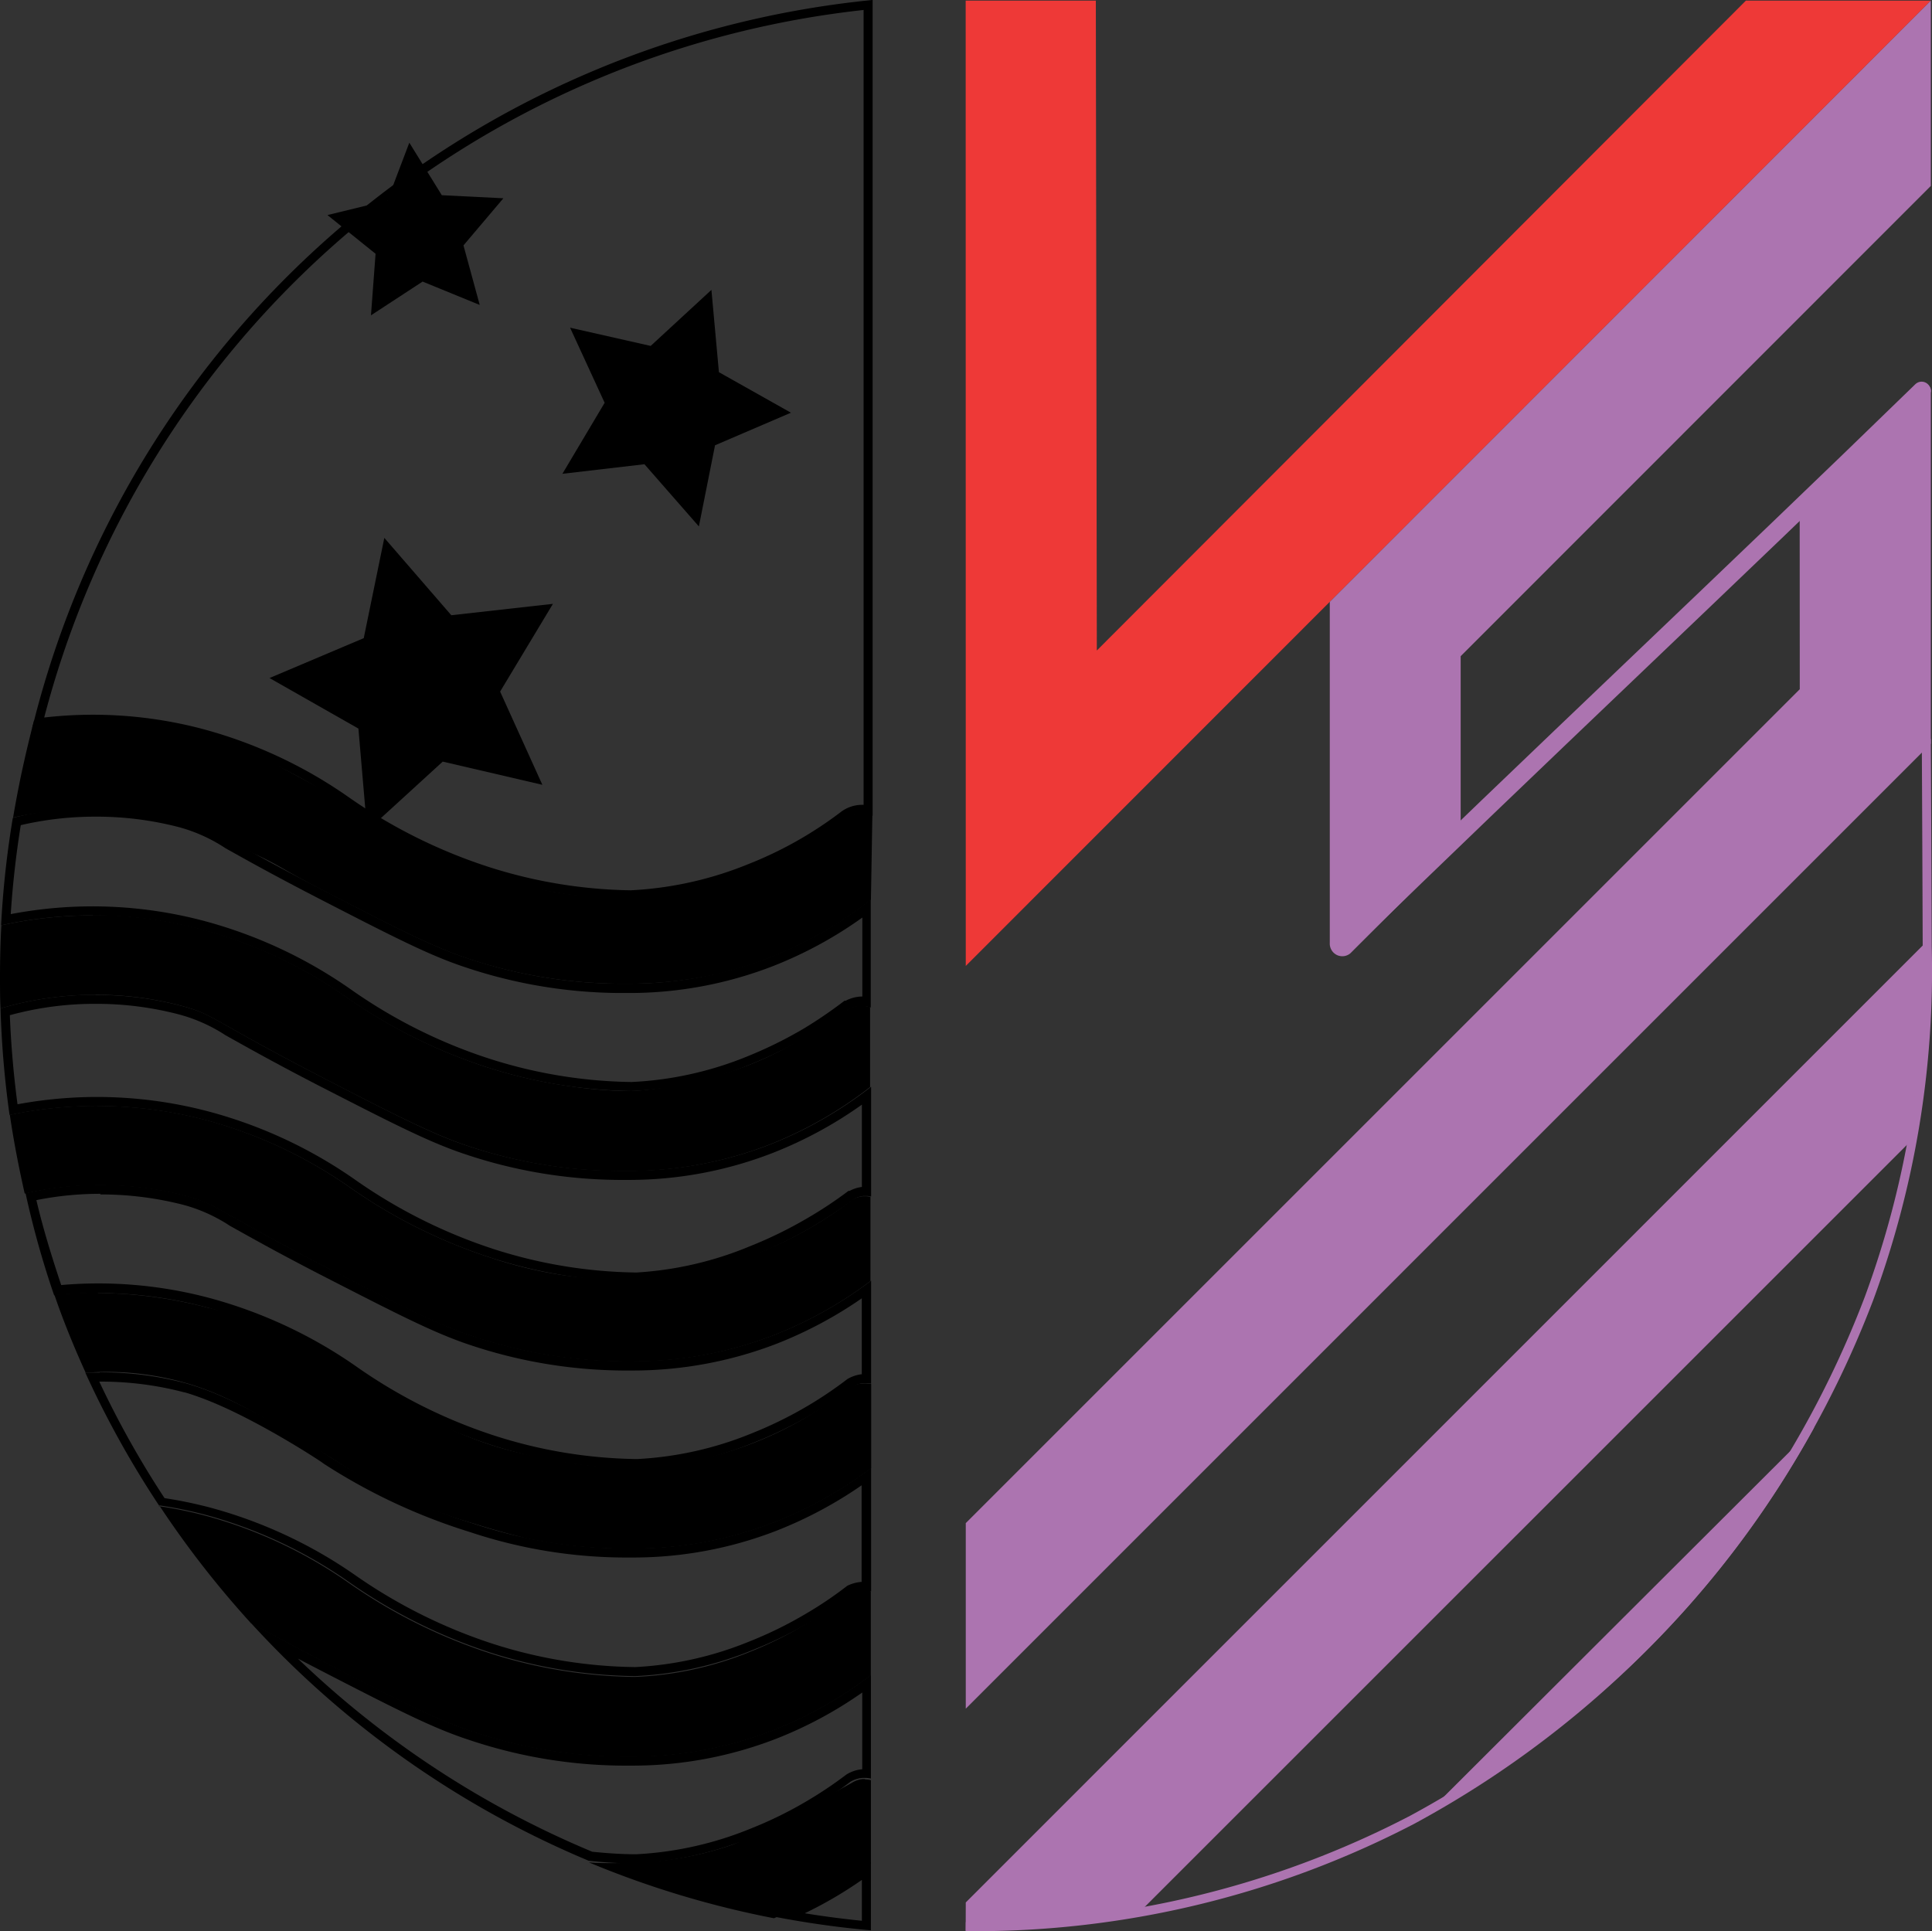 <svg xmlns="http://www.w3.org/2000/svg" viewBox="0 0 214.05 213.99"><rect x="0" y="0" width="214.05" height="213.99" fill="#333333" stroke="none"/><defs><style>.cls-1{fill:#ee3937;}.cls-2{fill:#ac74b0;}.cls-3{fill:#fff;stroke-linecap:round;stroke-width:2px;}.cls-3,.cls-4{stroke:#ac74b0;stroke-linejoin:round;}.cls-4,.cls-5,.cls-6{fill:none;}.cls-6,.cls-7{stroke:#000;stroke-miterlimit:10;}</style></defs><g id="Layer_2" data-name="Layer 2"><g id="Layer_1-2" data-name="Layer 1"><polygon class="cls-1" points="106.99 0.07 121.41 0.07 121.52 72.08 193.43 0.07 213.92 0.07 107 107.03 106.99 0.07"/><path class="cls-2" d="M213.92.07,147.33,66.69v37.78a1.41,1.41,0,0,0,.83,1.37,1.39,1.39,0,0,0,1.45-.21l12.22-12.22q0-10.35,0-20.7L213.92,20.6Z"/><path class="cls-2" d="M199.39,55.85l13.06-13a.82.82,0,0,1,1.47.66V82.4L107,189.33V168.77l92.4-92.4Z"/><path class="cls-2" d="M107,210.8,213.92,103.87a116.5,116.5,0,0,1-.4,12.09c-.3,3.54-.74,6.85-1.25,9.9l-86.42,86.41c-3,.54-6.39,1-10,1.3-3.15.26-6.11.36-8.86.36Z"/><path class="cls-3" d="M148.9,104.8c21.16-20.62,42.82-40.89,64-61.51"/><path class="cls-2" d="M198.67,161.1a107.06,107.06,0,0,1-31.17,33.47c-2.15,1.48-4.36,2.9-6.61,4.22Z"/><path class="cls-2" d="M196,164.48c-1.73,2.67-3.58,5.27-5.53,7.76a105.86,105.86,0,0,1-23.24,21.92c-1,.67-1.94,1.32-2.94,2l15.86-15.82L196,164.48m5-6.34-43,42.91a109.36,109.36,0,0,0,9.86-6.07,107.5,107.5,0,0,0,33.15-36.84Z"/><path class="cls-4" d="M213.42,81.88q.06,11.49.1,23a104.91,104.91,0,0,1-6.45,39,110.29,110.29,0,0,1-50.61,57.76A104.88,104.88,0,0,1,107,213.48"/><path d="M68.51,129.24a53.11,53.11,0,0,1-16.45-2.75c-4-1.32-8.24-3.51-16-7.5-5.43-2.8-8.38-4.47-10.33-5.57A19.31,19.31,0,0,0,20.28,111a37.46,37.46,0,0,0-9.7-1.24,37.59,37.59,0,0,0-10,1.35c0-1,0-1.91,0-2.87,0-1.76,0-3.53.13-5.27a46.61,46.61,0,0,1,21.72.58A50,50,0,0,1,38,110.84a59.06,59.06,0,0,0,15.82,7.91,55.07,55.07,0,0,0,9.44,2.14,47.22,47.22,0,0,0,6.13.51h.54a28.54,28.54,0,0,0,6.48-1,36.86,36.86,0,0,0,6.8-1.91,36.49,36.49,0,0,0,6.22-3.11l5.13-3.23a2.48,2.48,0,0,1,.87-.19h0a2.21,2.21,0,0,1,.54,0v8.21a44.33,44.33,0,0,1-10.9,6.19,42.73,42.73,0,0,1-15.55,2.87Z"/><path d="M10.29,102.43A46.3,46.3,0,0,1,22.22,104a49.35,49.35,0,0,1,15.5,7.25,59.81,59.81,0,0,0,16,8,57,57,0,0,0,9.52,2.16,48.1,48.1,0,0,0,6.19.51l.57,0a28.58,28.58,0,0,0,6.55-1,37.23,37.23,0,0,0,13.2-5.09l2.56-1.61,2.51-1.58a1.93,1.93,0,0,1,.68-.15h0v7.52a44.05,44.05,0,0,1-10.58,6,42.28,42.28,0,0,1-15.38,2.84h-1A52.42,52.42,0,0,1,52.21,126c-3.93-1.3-8.19-3.49-15.91-7.46-5.42-2.8-8.37-4.47-10.32-5.57a19.27,19.27,0,0,0-5.57-2.49,37.74,37.74,0,0,0-9.83-1.26A37.9,37.9,0,0,0,1,110.44c0-.74,0-1.49,0-2.23,0-1.62,0-3.26.11-4.86a46.4,46.4,0,0,1,9.18-.92m0-1a47.37,47.37,0,0,0-10.14,1.1c-.1,1.88-.15,3.77-.15,5.68,0,1.18,0,2.36.06,3.53a36.7,36.7,0,0,1,10.52-1.51,36.37,36.37,0,0,1,9.57,1.23c3.66,1,3.05,1.45,15.7,8,8,4.13,12.11,6.22,16,7.52a53.46,53.46,0,0,0,16.61,2.78h1a43.25,43.25,0,0,0,15.73-2.91,45,45,0,0,0,11.21-6.4v-8.85a3.07,3.07,0,0,0-1-.16h-.1a2.79,2.79,0,0,0-1.11.27l-5.13,3.23A36.81,36.81,0,0,1,83,118a36.3,36.3,0,0,1-6.75,1.89,28.54,28.54,0,0,1-6.37,1h-.53a47.88,47.88,0,0,1-6-.5A55.28,55.28,0,0,1,54,118.27a58.43,58.43,0,0,1-15.68-7.84A50.62,50.62,0,0,0,22.48,103a46.93,46.93,0,0,0-12.19-1.61Z"/><path d="M10.59,90.49a36.23,36.23,0,0,1,9.3,1.18A17.7,17.7,0,0,1,25,94c2,1.11,4.93,2.78,10.42,5.61,8.38,4.32,12.25,6.29,16.2,7.59a54.72,54.72,0,0,0,17,2.83h1a44,44,0,0,0,16.07-3,45.44,45.44,0,0,0,9.85-5.36v8.75h-.1a4,4,0,0,0-1.75.47l-.07,0-.06,0A49.07,49.07,0,0,1,89,114a47,47,0,0,1-6.32,3.1A38.55,38.55,0,0,1,70,119.89h-.1a53.68,53.68,0,0,1-15.64-2.57,57.27,57.27,0,0,1-15.42-7.71,51.56,51.56,0,0,0-16.13-7.54,48.15,48.15,0,0,0-21.52-.78c.21-3.24.58-6.55,1.11-9.86a36.45,36.45,0,0,1,8.26-.94m0-1a37.05,37.05,0,0,0-9.14,1.13,105.8,105.8,0,0,0-1.3,11.91,47.1,47.1,0,0,1,22.33.51,50.62,50.62,0,0,1,15.82,7.39A58.43,58.43,0,0,0,54,118.27a54.51,54.51,0,0,0,15.94,2.62H70A39.15,39.15,0,0,0,83,118a48.81,48.81,0,0,0,6.46-3.17,51.21,51.21,0,0,0,4.61-3,3,3,0,0,1,1.31-.35h.09a3.2,3.2,0,0,1,1,.16V99.67a44.65,44.65,0,0,1-11.21,6.41A43,43,0,0,1,69.55,109h-1a53.73,53.73,0,0,1-16.64-2.78c-3.94-1.3-8-3.39-16-7.53-12.65-6.51-12-7-15.7-8a37,37,0,0,0-9.56-1.22Z"/><path d="M69,150.36a53,53,0,0,1-16.46-2.76c-4-1.31-8.24-3.51-16-7.5-5.45-2.81-8.41-4.48-10.36-5.59a19.34,19.34,0,0,0-5.42-2.43,38,38,0,0,0-9.7-1.23,37.54,37.54,0,0,0-8,.84c-.57-2.51-1.06-5.11-1.46-7.75a47.47,47.47,0,0,1,9.12-.9,47,47,0,0,1,12.07,1.59A50.35,50.35,0,0,1,38.51,132a59.18,59.18,0,0,0,15.82,7.9,47.33,47.33,0,0,0,7.78,1.89,43.6,43.6,0,0,0,6.53.49c.7,0,1.28,0,1.72,0a43.44,43.44,0,0,0,24.48-9,2.47,2.47,0,0,1,.87-.24H96v8.65a44.89,44.89,0,0,1-10.4,5.81A42.8,42.8,0,0,1,70,150.35Z"/><path d="M10.78,123.54a46,46,0,0,1,11.94,1.58,49.76,49.76,0,0,1,15.5,7.25,59.69,59.69,0,0,0,16,8A48.94,48.94,0,0,0,62,142.25a44.69,44.69,0,0,0,6.62.49c.58,0,1.15,0,1.73,0a43.84,43.84,0,0,0,24.7-9,1.56,1.56,0,0,1,.41-.15v7.85A44.49,44.49,0,0,1,85.41,147,42.53,42.53,0,0,1,70,149.85H69a52.64,52.64,0,0,1-16.3-2.73c-3.93-1.3-8.19-3.49-15.92-7.48-5.45-2.8-8.39-4.47-10.34-5.57a19.74,19.74,0,0,0-5.55-2.49,38.78,38.78,0,0,0-9.82-1.24,38.06,38.06,0,0,0-7.58.75c-.49-2.19-.92-4.46-1.27-6.76a46.35,46.35,0,0,1,8.55-.8m0-1a47.38,47.38,0,0,0-9.68,1c.43,2.94,1,5.86,1.65,8.73a37.18,37.18,0,0,1,8.33-.93,37.39,37.39,0,0,1,9.57,1.21c3.65,1,3.05,1.47,15.68,8,8,4.14,12.12,6.24,16.07,7.54A53.73,53.73,0,0,0,69,150.86h1a43.17,43.17,0,0,0,15.72-2.91,45.06,45.06,0,0,0,10.72-6v-9.34a3,3,0,0,0-.58-.06h-.24a2.91,2.91,0,0,0-1.13.34,42.81,42.81,0,0,1-24.2,8.85c-.43,0-1,0-1.69,0a44.07,44.07,0,0,1-6.47-.48,47.87,47.87,0,0,1-7.7-1.88,58.52,58.52,0,0,1-15.69-7.83A51,51,0,0,0,23,124.15a47.43,47.43,0,0,0-12.2-1.61Z"/><path d="M69,171.1A53.47,53.47,0,0,1,58.54,170c-2-.49-4-1-6-1.66l-.21-.07a62.5,62.5,0,0,1-8.55-3.2,48.65,48.65,0,0,1-5.3-3l-1.6-1c-7.62-4.63-11.45-6.95-16.1-8.3a32.71,32.71,0,0,0-9.14-1.27c-.6,0-1.22,0-1.86.05C8.64,149.06,7.6,146.49,6.7,144c1.37-.13,2.75-.19,4.12-.19.66,0,1.32,0,2,0a49.34,49.34,0,0,1,10,1.56,51.71,51.71,0,0,1,8.61,2.74A48.37,48.37,0,0,1,40.3,153a43.65,43.65,0,0,0,14,7.56,40.8,40.8,0,0,0,6,1.45,38.83,38.83,0,0,0,8.88,1h0c.37,0,.75,0,1.13,0a40.15,40.15,0,0,0,24.05-9,3.6,3.6,0,0,1,1.29-.28H96v8.63a44.89,44.89,0,0,1-10.4,5.81A42.58,42.58,0,0,1,70,171.09H69Z"/><path d="M10.82,144.28c.66,0,1.33,0,2,0a49.48,49.48,0,0,1,9.93,1.54,51.22,51.22,0,0,1,8.53,2.72A47.72,47.72,0,0,1,40,153.43a44.23,44.23,0,0,0,14.18,7.65,43.13,43.13,0,0,0,6.06,1.46,40,40,0,0,0,9,1c.37,0,.76,0,1.15,0a40.52,40.52,0,0,0,24.28-9.06,3.23,3.23,0,0,1,.84-.21v7.87a44.44,44.44,0,0,1-10.08,5.59A41.94,41.94,0,0,1,70,170.59H69a51.84,51.84,0,0,1-10.3-1.08c-2-.48-4-1-6-1.65l-.22-.07A61.23,61.23,0,0,1,44,164.63a48.51,48.51,0,0,1-5.24-2.94l-1.61-1c-7.66-4.66-11.5-7-16.22-8.36a33,33,0,0,0-9.28-1.29l-1.54,0c-1-2.23-1.9-4.47-2.71-6.68,1.14-.09,2.29-.13,3.43-.13m0-1a47.42,47.42,0,0,0-4.8.25c1,2.93,2.18,5.8,3.45,8.6.75,0,1.47-.07,2.17-.07a31.84,31.84,0,0,1,9,1.25c4.58,1.33,8.38,3.64,16,8.25a69,69,0,0,0,6.94,4,63,63,0,0,0,8.84,3.29c2.44.77,4.52,1.31,6,1.68A53.11,53.11,0,0,0,69,171.6h1.08a43,43,0,0,0,15.72-2.92,45.06,45.06,0,0,0,10.72-6v-9.33a4.14,4.14,0,0,0-.66-.06h-.16a4.16,4.16,0,0,0-1.53.35,39.57,39.57,0,0,1-23.8,8.93c-.38,0-.76,0-1.12,0a38.81,38.81,0,0,1-8.8-1,42.27,42.27,0,0,1-5.94-1.43,43.48,43.48,0,0,1-13.89-7.5,48.68,48.68,0,0,0-8.93-5A52.23,52.23,0,0,0,23,144.89a49.53,49.53,0,0,0-10.13-1.56c-.69,0-1.37-.05-2-.05Z"/><path d="M68.88,194.13a52.81,52.81,0,0,1-16.45-2.75c-3.84-1.27-7.68-3.22-16-7.51-4.13-2.12-6.75-3.55-8.37-4.46a104.9,104.9,0,0,1-9.39-11.89c1.32.22,2.68.52,4.05.88a50.35,50.35,0,0,1,15.65,7.34,59.15,59.15,0,0,0,15.82,7.89,54.73,54.73,0,0,0,16.08,2.64h.15a37.12,37.12,0,0,0,13.16-2.94,40.86,40.86,0,0,0,10.86-6.49l.14-.12,0-.17a.74.74,0,0,1,.58-.6h0a.79.79,0,0,1,.77.51v8.88a44.56,44.56,0,0,1-10.53,5.91,42.7,42.7,0,0,1-15.55,2.87Z"/><path d="M19.78,168.23q1.39.27,2.82.66a49.85,49.85,0,0,1,15.49,7.25,59.28,59.28,0,0,0,15.95,8,55.42,55.42,0,0,0,16.23,2.66h.16a37.69,37.69,0,0,0,13.35-3,41.61,41.61,0,0,0,11-6.58l.28-.22.07-.35a.24.24,0,0,1,.18-.2.22.22,0,0,1,.19.12v8.52a43.86,43.86,0,0,1-10.21,5.69,42,42,0,0,1-15.38,2.84l-1,0a52.4,52.4,0,0,1-16.29-2.74c-3.81-1.25-7.63-3.19-15.92-7.47-4.06-2.09-6.66-3.51-8.29-4.41a105.13,105.13,0,0,1-8.6-10.79m-2.15-1.38a106.86,106.86,0,0,0,10.12,13c1.9,1.05,4.55,2.49,8.46,4.51,8,4.14,12.12,6.23,16.07,7.53a53.47,53.47,0,0,0,16.6,2.79l1,0a43.11,43.11,0,0,0,15.72-2.91,44.83,44.83,0,0,0,10.85-6.12v-9.21a1.26,1.26,0,0,0-1.19-.93h-.17a1.22,1.22,0,0,0-1,1,40.83,40.83,0,0,1-10.74,6.42,37.58,37.58,0,0,1-13,2.9h-.15a54.49,54.49,0,0,1-15.93-2.61,59.13,59.13,0,0,1-15.69-7.83,50.8,50.8,0,0,0-15.8-7.41,44.6,44.6,0,0,0-5.23-1.07Z"/><path d="M68.58,108.5a54.28,54.28,0,0,1-16.52-2.75c-3.84-1.27-7.68-3.22-16-7.51-2.13-1.09-3.32-1.77-4.27-2.31-1.12-.63-1.93-1.09-3.55-1.84-4.13-1.89-8.41-3.85-14.07-4.59a35,35,0,0,0-4.59-.3A37.89,37.89,0,0,0,2.07,90c.24-1.34.5-2.68.77-4,.4-1.9.85-3.8,1.33-5.67,1.26-.08,2.53-.13,3.79-.13,1.63,0,3.28.08,4.9.21a55.63,55.63,0,0,1,10,1.76c3.76,1.06,5.9,2.22,11.62,5.31l1.76,1c10.19,5.5,14.82,8,17.85,9A41.74,41.74,0,0,0,67.91,100h0l1,0a33.52,33.52,0,0,0,13.71-2.88c5.07-2.38,7.61-3.57,9-4.64a10,10,0,0,1,3.65-1.84c.3-.07.59-.13.9-.18l-.15,9a44.51,44.51,0,0,1-10.91,6.2A42.79,42.79,0,0,1,79,107.48a45.74,45.74,0,0,1-9.94,1Z"/><path d="M8,80.67c1.61,0,3.25.07,4.86.21a56,56,0,0,1,9.89,1.74c3.71,1,5.84,2.2,11.52,5.27l1.76,1c10.22,5.51,14.87,8,17.93,9a42.23,42.23,0,0,0,14,2.59l1,0A33.89,33.89,0,0,0,82.84,97.5C88,95.11,90.51,93.9,92,92.78a9.23,9.23,0,0,1,3.42-1.72l.27-.07-.14,8.18a44.09,44.09,0,0,1-10.59,6,40.59,40.59,0,0,1-6,1.84,45.4,45.4,0,0,1-9.83,1h-.48a53.72,53.72,0,0,1-16.38-2.73c-3.8-1.25-7.62-3.19-15.91-7.47C34.19,96.71,33,96,32.06,95.5a37.08,37.08,0,0,0-3.59-1.86C24.3,91.73,20,89.75,14.25,89a36,36,0,0,0-4.65-.3,38.72,38.72,0,0,0-6.91.64c.2-1.09.42-2.19.64-3.27.37-1.77.79-3.54,1.23-5.29,1.13-.07,2.27-.11,3.4-.11m0-1c-1.56,0-3,.07-4.19.16q-.75,2.88-1.42,6c-.34,1.63-.64,3.22-.9,4.76A37.24,37.24,0,0,1,9.6,89.7a35,35,0,0,1,4.52.29c5.59.73,9.82,2.67,13.93,4.56,3,1.36,3.18,1.76,7.8,4.14,8,4.14,12.11,6.23,16,7.53A54.58,54.58,0,0,0,68.58,109h.49A45.53,45.53,0,0,0,79.12,108a40.92,40.92,0,0,0,6.16-1.88,44.65,44.65,0,0,0,11.21-6.41c.06-3.28.11-6.56.17-9.84a8.64,8.64,0,0,0-1.53.26A10.26,10.26,0,0,0,91.3,92c-1.32,1-3.84,2.21-8.88,4.58A33,33,0,0,1,68.9,99.43l-1,0a41.09,41.09,0,0,1-13.67-2.54c-3.05-1-8-3.67-17.78-9-7.08-3.82-9.29-5.12-13.48-6.3A55.52,55.52,0,0,0,12.9,79.89c-1.77-.16-3.43-.22-4.94-.22Z"/><path d="M10.58,111.23a36.07,36.07,0,0,1,9.31,1.19,17.82,17.82,0,0,1,5.11,2.3c2,1.11,4.93,2.79,10.39,5.61,7.81,4,12.11,6.23,16.2,7.58a54.44,54.44,0,0,0,16.92,2.83h1.06a43.88,43.88,0,0,0,16.07-3,45.75,45.75,0,0,0,9.85-5.34v9.12a3.93,3.93,0,0,0-1.37.44l-.06,0-.06,0a45.48,45.48,0,0,1-4.52,3,46.54,46.54,0,0,1-6.32,3.1A38.55,38.55,0,0,1,70.52,141h-.09a53.59,53.59,0,0,1-15.65-2.57,57.83,57.83,0,0,1-15.42-7.7,51.33,51.33,0,0,0-16.13-7.54,48.31,48.31,0,0,0-21.29-.83c-.43-3.24-.72-6.55-.85-9.87a35.56,35.56,0,0,1,9.49-1.26m0-1A36.7,36.7,0,0,0,.06,111.74a106.84,106.84,0,0,0,1,11.81,46.76,46.76,0,0,1,9.68-1,47.39,47.39,0,0,1,12.2,1.6,51,51,0,0,1,15.81,7.4,58.52,58.52,0,0,0,15.69,7.83A54.45,54.45,0,0,0,70.41,142h.11a39.11,39.11,0,0,0,13-2.91A47,47,0,0,0,90,135.93a49,49,0,0,0,4.62-3.08,2.87,2.87,0,0,1,1.07-.33h.25a2.84,2.84,0,0,1,.57.06V120.42a45,45,0,0,1-11.21,6.4,43.25,43.25,0,0,1-15.73,2.91h-1A53.46,53.46,0,0,1,51.9,127c-3.94-1.3-8-3.39-16-7.52-12.65-6.53-12-7-15.7-8a36.37,36.37,0,0,0-9.57-1.23Z"/><path d="M11.08,132.35a36.62,36.62,0,0,1,9.3,1.17,17.74,17.74,0,0,1,5.08,2.3c2,1.11,4.93,2.79,10.41,5.61,7.82,4,12.13,6.25,16.21,7.6A54.53,54.53,0,0,0,69,151.86h1.06a44.35,44.35,0,0,0,16.07-3,46.09,46.09,0,0,0,9.35-5v8.41a4,4,0,0,0-1.6.54l0,0,0,0a43.83,43.83,0,0,1-4.33,2.93,45,45,0,0,1-6.31,3.1,38.57,38.57,0,0,1-12.64,2.83h-.09a53.47,53.47,0,0,1-15.65-2.57,57.42,57.42,0,0,1-15.42-7.71,52.05,52.05,0,0,0-16.13-7.54,47.85,47.85,0,0,0-12.41-1.64c-1.37,0-2.75.06-4.12.18-1-3-2-6.2-2.75-9.41a35.84,35.84,0,0,1,7.13-.7m0-1a37.18,37.18,0,0,0-8.33.93A101,101,0,0,0,6,143.53a47.42,47.42,0,0,1,4.8-.25A46.77,46.77,0,0,1,23,144.89a51.22,51.22,0,0,1,15.81,7.39,58.5,58.5,0,0,0,15.69,7.85,54.39,54.39,0,0,0,15.93,2.61h.11a39,39,0,0,0,13-2.9A46.14,46.14,0,0,0,90,156.67a44.35,44.35,0,0,0,4.42-3,3,3,0,0,1,1.27-.41h.24a2.4,2.4,0,0,1,.58.06V141.91a45.06,45.06,0,0,1-10.72,6,43.17,43.17,0,0,1-15.72,2.91H69a53.73,53.73,0,0,1-16.61-2.78c-3.95-1.3-8-3.4-16.07-7.54-12.63-6.51-12-7-15.68-8a37.39,37.39,0,0,0-9.57-1.21Z"/><path d="M11.09,153.09a36.06,36.06,0,0,1,9.29,1.18c.11,0,1,.28,1.83.59,5.75,2.09,13.25,7,13.57,7.26h0l.11.08,0,0h0a65.07,65.07,0,0,0,16.15,7.55,54.78,54.78,0,0,0,17,2.83h1a43.88,43.88,0,0,0,16.07-3,46.13,46.13,0,0,0,9.35-5v10.7a4.38,4.38,0,0,0-1.5.39l-.1.05-.09.07a42,42,0,0,1-4.45,3,44.35,44.35,0,0,1-6.31,3.1,38.5,38.5,0,0,1-12.6,2.83H70.3a53.44,53.44,0,0,1-15.64-2.56,57.77,57.77,0,0,1-15.43-7.71A51.55,51.55,0,0,0,23.11,167a49,49,0,0,0-4.88-1A104.24,104.24,0,0,1,11,153.09h.07m0-1c-.52,0-1.07,0-1.62,0a106.89,106.89,0,0,0,8.16,14.71h0a44.6,44.6,0,0,1,5.23,1.07,50.8,50.8,0,0,1,15.8,7.41,59.13,59.13,0,0,0,15.69,7.83,54.49,54.49,0,0,0,15.93,2.61h.16a38.82,38.82,0,0,0,13-2.9,45.52,45.52,0,0,0,6.46-3.17,44.78,44.78,0,0,0,4.56-3.1,3.17,3.17,0,0,1,1.18-.3h.17a2.82,2.82,0,0,1,.72.09V162.65a45.06,45.06,0,0,1-10.72,6,43,43,0,0,1-15.72,2.92H69a53.73,53.73,0,0,1-16.64-2.78,63.83,63.83,0,0,1-16.07-7.53s-7.8-5.2-13.78-7.37c-.94-.34-1.9-.61-1.9-.61a36.66,36.66,0,0,0-9.56-1.22Z"/><path d="M85.69,211.89A104.76,104.76,0,0,1,68,206.8c.72,0,1.5,0,2.33-.07a37,37,0,0,0,11.06-2,82.2,82.2,0,0,0,8-4c2.21-1.18,4-2.17,5.25-2.86a2.4,2.4,0,0,1,1-.32H96v8.55A44.5,44.5,0,0,1,85.69,211.89Z"/><path d="M95.49,198.07v7.77a44.1,44.1,0,0,1-9.84,5.53,103.88,103.88,0,0,1-15.05-4.15,36.86,36.86,0,0,0,11-2,85.83,85.83,0,0,0,8.06-4c1.76-.93,3.53-1.9,5.28-2.87a1.76,1.76,0,0,1,.56-.22m.34-1H95.6a2.68,2.68,0,0,0-1.18.39c-1.23.68-3,1.68-5.24,2.85a83,83,0,0,1-7.94,4,35.94,35.94,0,0,1-10.9,2c-.87.05-1.68.07-2.42.07-1,0-1.93,0-2.68-.08a105.23,105.23,0,0,0,20.5,6.19,45.06,45.06,0,0,0,10.75-6.07v-9.23a2.83,2.83,0,0,0-.66-.08Z"/><path d="M33,183.78l2.75,1.43C44.14,189.53,48,191.5,52,192.8a54.51,54.51,0,0,0,16.92,2.84l1.06,0a44,44,0,0,0,16.07-3,45.38,45.38,0,0,0,9.48-5.1v8.5a4,4,0,0,0-1.76.59l0,0,0,0a44.83,44.83,0,0,1-4.3,2.89,43.88,43.88,0,0,1-6.31,3.1,38.59,38.59,0,0,1-12.65,2.84h-.1c-1.53,0-3.15-.11-4.8-.28A105.74,105.74,0,0,1,33,183.78m-5.25-4a106.21,106.21,0,0,0,37.47,26.4h0a50,50,0,0,0,5,.3h.11a39.06,39.06,0,0,0,13-2.91,45.65,45.65,0,0,0,6.46-3.17,43.71,43.71,0,0,0,4.4-2.95A3,3,0,0,1,95.6,197h.22a3,3,0,0,1,.67.07V185.59a44.83,44.83,0,0,1-10.85,6.12,43.11,43.11,0,0,1-15.72,2.91l-1,0a53.47,53.47,0,0,1-16.6-2.79c-4-1.3-8-3.39-16.07-7.53-3.91-2-6.56-3.46-8.46-4.51Z"/><path d="M95.49,208.3v4.53c-2.12-.21-4.24-.49-6.33-.83a45.26,45.26,0,0,0,6.33-3.7m1-2a45.06,45.06,0,0,1-10.75,6.07,105.33,105.33,0,0,0,10.75,1.52v-7.59Z"/><path class="cls-5" d="M96.49,99.67v11.9a3.13,3.13,0,0,0-1.07-.16,3,3,0,0,0-1.31.35,51.21,51.21,0,0,1-4.61,3A48.81,48.81,0,0,1,83,118a38.84,38.84,0,0,1-13.12,2.91A54.51,54.51,0,0,1,54,118.27a58.43,58.43,0,0,1-15.68-7.84A50.62,50.62,0,0,0,22.48,103a47.13,47.13,0,0,0-22.33-.51,105.8,105.8,0,0,1,1.3-11.91,37.9,37.9,0,0,1,18.7.09c3.66,1,3.05,1.47,15.7,8,8,4.14,12.11,6.23,16,7.53A53,53,0,0,0,69.55,109a43,43,0,0,0,15.73-2.91A44.65,44.65,0,0,0,96.49,99.67Z"/><path class="cls-5" d="M96.49,120.42v12.15a2.84,2.84,0,0,0-.82,0,2.87,2.87,0,0,0-1.07.33A49,49,0,0,1,90,135.93a47,47,0,0,1-6.46,3.16A38.71,38.71,0,0,1,70.41,142a54.45,54.45,0,0,1-15.93-2.62,58.52,58.52,0,0,1-15.69-7.83A51,51,0,0,0,23,124.15a47.11,47.11,0,0,0-21.88-.6,106.84,106.84,0,0,1-1-11.81,37.61,37.61,0,0,1,20.09-.28c3.66,1,3.05,1.45,15.7,8,8,4.13,12.11,6.22,16,7.52a52.75,52.75,0,0,0,17.65,2.77,43.25,43.25,0,0,0,15.73-2.91A45,45,0,0,0,96.49,120.42Z"/><path class="cls-5" d="M96.49,141.91v11.41a2.57,2.57,0,0,0-.82,0,3,3,0,0,0-1.27.41,44.35,44.35,0,0,1-4.42,3,46.14,46.14,0,0,1-6.46,3.17,38.6,38.6,0,0,1-13.11,2.9,54.39,54.39,0,0,1-15.93-2.61,58.5,58.5,0,0,1-15.69-7.85A51.22,51.22,0,0,0,23,144.89a46.63,46.63,0,0,0-17-1.36,101,101,0,0,1-3.27-11.25,38.08,38.08,0,0,1,17.89.28c3.66,1,3.06,1.47,15.69,8,8,4.14,12.12,6.24,16.07,7.54a53,53,0,0,0,17.65,2.77,43.17,43.17,0,0,0,15.72-2.91A45.06,45.06,0,0,0,96.49,141.91Z"/><path class="cls-5" d="M96.49,162.65v13.73a3.21,3.21,0,0,0-.89-.08,3.17,3.17,0,0,0-1.18.3,44.78,44.78,0,0,1-4.56,3.1,45.52,45.52,0,0,1-6.46,3.17,38.34,38.34,0,0,1-13.12,2.9,54.49,54.49,0,0,1-15.93-2.61,59.13,59.13,0,0,1-15.69-7.83,50.8,50.8,0,0,0-15.8-7.41,44.6,44.6,0,0,0-5.23-1.07h0a106.89,106.89,0,0,1-8.16-14.71,37.15,37.15,0,0,1,11.17,1.18c3.66,1,3.06,1.46,15.69,8,8,4.14,12.12,6.23,16.07,7.53a53,53,0,0,0,17.65,2.77,43,43,0,0,0,15.72-2.92A45.06,45.06,0,0,0,96.49,162.65Z"/><path class="cls-5" d="M96.49,185.59v11.52a3.26,3.26,0,0,0-.89-.07,3,3,0,0,0-1.34.45,43.71,43.71,0,0,1-4.4,2.95,45.65,45.65,0,0,1-6.46,3.17,38.7,38.7,0,0,1-13.12,2.91,50,50,0,0,1-5-.3h0a106.21,106.21,0,0,1-37.47-26.4c1.9,1.05,4.55,2.49,8.46,4.51,8,4.14,12.12,6.23,16.07,7.53a52.62,52.62,0,0,0,17.64,2.77,43.11,43.11,0,0,0,15.72-2.91A44.83,44.83,0,0,0,96.49,185.59Z"/><path class="cls-5" d="M85.74,212.41a45.06,45.06,0,0,0,10.75-6.07v7.59A105.33,105.33,0,0,1,85.74,212.41Z"/><path class="cls-6" d="M96.18.55V89.76a2.78,2.78,0,0,0-.75-.08,3.42,3.42,0,0,0-2.06.76A43.41,43.41,0,0,1,83,96.25a40.07,40.07,0,0,1-13.12,2.9A54.45,54.45,0,0,1,54,96.54,58.89,58.89,0,0,1,38.3,88.71,50.83,50.83,0,0,0,22.48,81.3,47,47,0,0,0,4.23,80.09,106.2,106.2,0,0,1,96.18.55Z"/><polygon points="53.15 33.79 46.82 31.2 41.1 34.94 41.61 28.12 36.28 23.83 42.92 22.21 45.35 15.81 48.95 21.63 55.77 21.97 51.35 27.19 53.15 33.79"/><polygon points="77.43 58.33 71.4 51.44 62.31 52.5 66.99 44.63 63.16 36.31 72.09 38.33 78.82 32.12 79.65 41.24 87.63 45.73 79.22 49.34 77.43 58.33"/><polygon points="60.09 86.96 49.05 84.39 40.68 92.04 39.71 80.73 29.86 75.13 40.3 70.71 42.58 59.6 50 68.17 61.26 66.91 55.41 76.63 60.09 86.96"/><path class="cls-7" d="M94.45,176.46h-.31"/></g></g></svg>